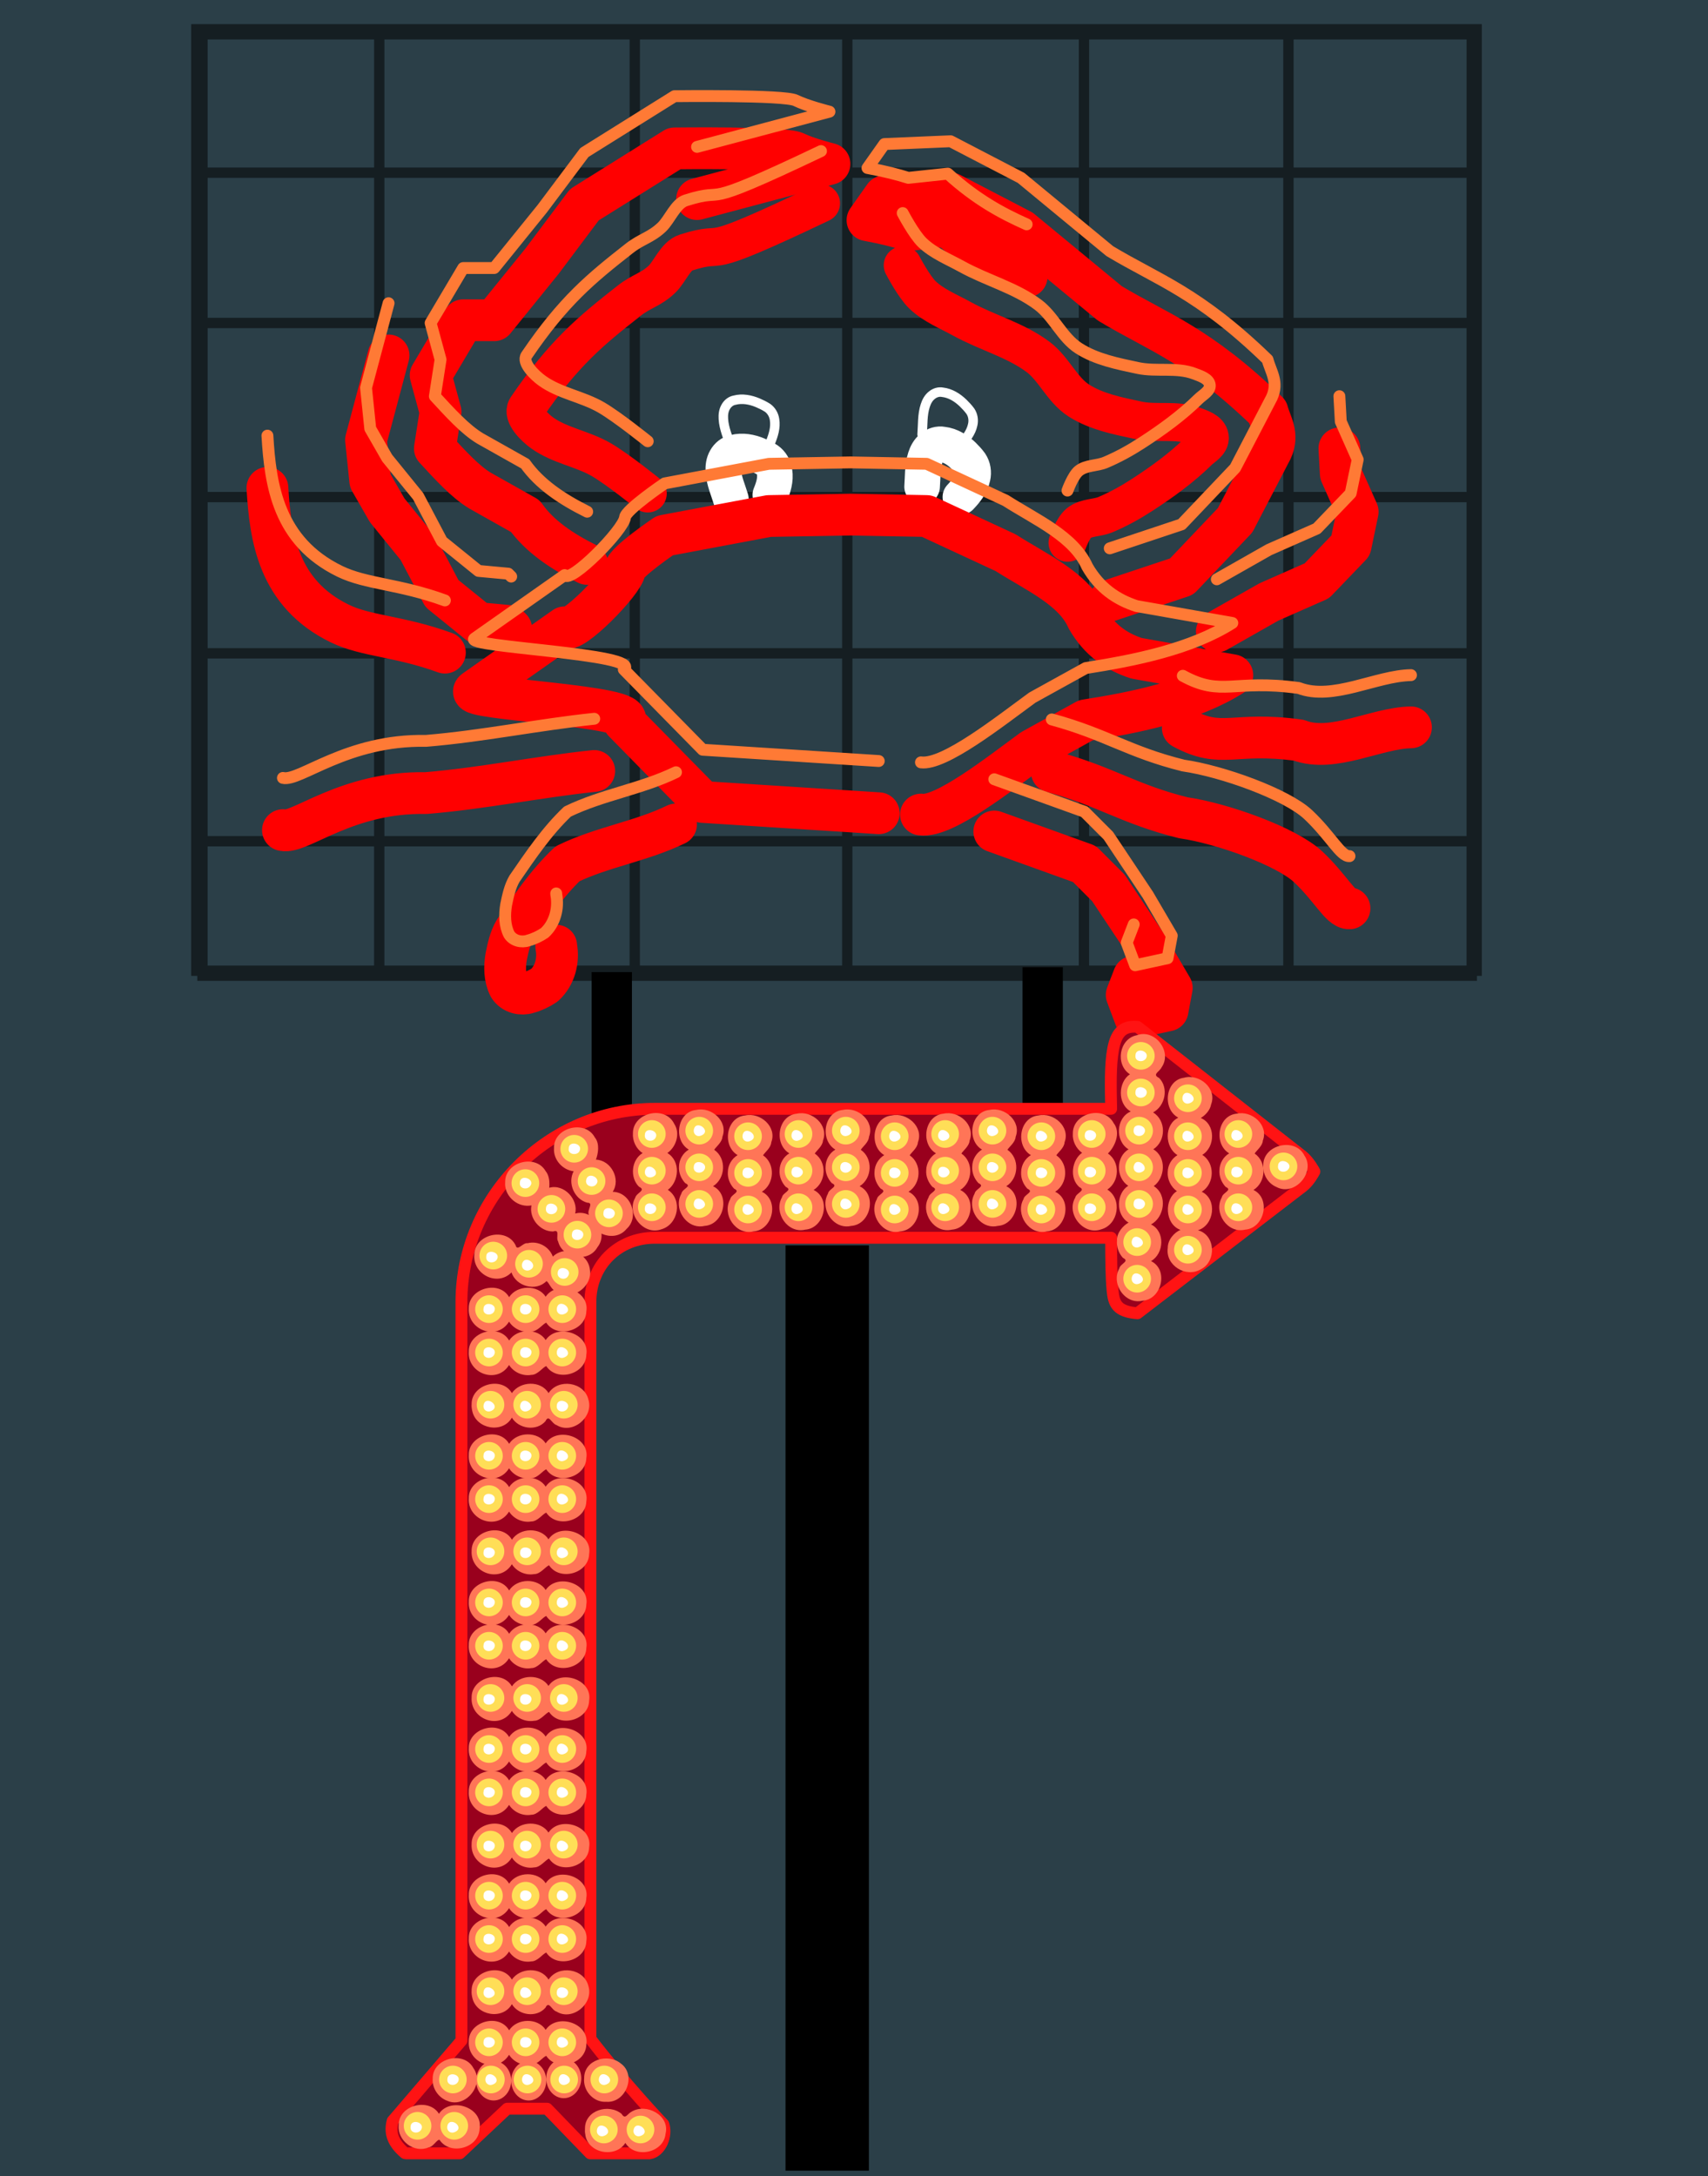 <?xml version="1.0" encoding="UTF-8" standalone="no"?>
<!-- Created with Inkscape (http://www.inkscape.org/) -->
<svg xmlns:inkscape="http://www.inkscape.org/namespaces/inkscape" xmlns:rdf="http://www.w3.org/1999/02/22-rdf-syntax-ns#" xmlns="http://www.w3.org/2000/svg" xmlns:xlink="http://www.w3.org/1999/xlink" xmlns:ns1="http://sozi.baierouge.fr" xmlns:cc="http://creativecommons.org/ns#" xmlns:sodipodi="http://sodipodi.sourceforge.net/DTD/sodipodi-0.dtd" xmlns:dc="http://purl.org/dc/elements/1.1/" id="svg2" viewBox="0 0 719.65 916.85" version="1.1" inkscape:version="0.91 r13725">
  <defs id="defs4">
    <filter id="filter10111-0" color-interpolation-filters="sRGB">
      <feGaussianBlur id="feGaussianBlur10113-9" stdDeviation="7.351"/>
    </filter>
    <filter id="filter10119" color-interpolation-filters="sRGB">
      <feGaussianBlur id="feGaussianBlur10121" stdDeviation="7.351"/>
    </filter>
    <filter id="filter10115" color-interpolation-filters="sRGB">
      <feGaussianBlur id="feGaussianBlur10117" stdDeviation="7.351"/>
    </filter>
    <filter id="filter3866" height="1.254" width="1.193" color-interpolation-filters="sRGB" y="-.127" x="-.096">
      <feGaussianBlur id="feGaussianBlur3868" stdDeviation="31.891"/>
    </filter>
  </defs>
  <g id="layer1" transform="translate(-1.301 1.074)">
    <rect id="rect5012" style="fill-rule:evenodd;fill:#2b3f48" height="916.85" width="719.65" y="-1.074" x="1.301"/>
    <path id="path3897" style="opacity:.522;block-progression:tb;text-indent:0;color:#000000;text-transform:none;fill:#000000" d="m81.845 9.1v2.178 396.65 2.178h2.178 0.408v2.096h2.178 534.8 2.178v-2.096h2.069v-2.178-396.65-2.178h-2.178-77.131-86.143-193.63-107.65-74.899-2.178zm6.943 6.453h70.134v53.962h-70.134v-53.962zm74.49 0h103.3v53.962h-103.3v-53.962zm107.65 0h85.19v53.962h-85.19v-53.962zm89.546 0h95.373v53.962h-95.373v-53.962zm99.729 0h81.787v53.962h-81.787v-53.962zm86.143 0h72.884v53.962h-72.884v-53.962zm-457.56 58.318h70.134v58.971h-70.134v-58.971zm74.49 0h103.3v58.971h-103.3v-58.971zm107.65 0h85.19v58.971h-85.19v-58.971zm89.546 0h95.373v58.971h-95.373v-58.971zm99.729 0h81.787v58.971h-81.787v-58.971zm86.143 0h72.884v58.971h-72.884v-58.971zm-457.56 63.329h70.134v68.991h-70.134v-68.991zm74.49 0h103.3v68.991h-103.3v-68.991zm107.65 0h85.19v68.991h-85.19v-68.991zm89.546 0h95.373v68.991h-95.373v-68.991zm99.729 0h81.787v68.991h-81.787v-68.991zm86.143 0h72.884v68.991h-72.884v-68.991zm-457.56 73.347h70.134v61.476h-70.134v-61.476zm74.49 0h103.3v61.476h-103.3v-61.476zm107.65 0h85.19v61.476h-85.19v-61.476zm89.546 0h95.373v61.476h-95.373v-61.476zm99.729 0h81.787v61.476h-81.787v-61.476zm86.143 0h72.884v61.476h-72.884v-61.476zm-457.56 65.832h70.134v74.817h-70.134v-74.817zm74.49 0h103.3v74.817h-103.3v-74.817zm107.65 0h85.19v74.817h-85.19v-74.817zm89.546 0h95.373v74.817h-95.373v-74.817zm99.729 0h81.787v74.817h-81.787v-74.817zm86.143 0h72.884v74.817h-72.884v-74.817zm-457.56 79.173h70.134v50.205h-70.134v-50.205zm74.49 0h103.3v50.205h-103.3v-50.205zm107.65 0h85.19v50.205h-85.19v-50.205zm89.546 0h95.373v50.205h-95.373v-50.205zm99.729 0h81.787v50.205h-81.787v-50.205zm86.143 0h72.884v50.205h-72.884v-50.205z"/>
    <g id="g3823" style="filter:url(#filter3866)" transform="matrix(.607 0 0 .607 40.399 4.466)">
      <path id="path3825" style="stroke-linejoin:round;color:#000000;stroke:#ff0000;stroke-linecap:round;stroke-width:26.353;fill:none" d="m676.6 367.63s3.732-10.389 7.822-13.689c5.054-4.077 12.596-3.338 18.577-5.867 8.865-3.747 17.353-8.441 25.422-13.688 13.827-8.992 27.358-18.738 39.11-30.31 2.974-2.928 8.378-5.641 7.822-9.777-0.591-4.393-6.613-6.243-10.755-7.822-12.242-4.667-26.298-1.171-39.11-3.911-14.11-3.018-28.92-5.899-41.066-13.689-11.646-7.469-17.267-22.035-28.355-30.31-15.769-11.77-35.575-16.885-52.799-26.399-9.345-5.162-19.67-9.234-27.377-16.622-5.938-5.692-13.688-20.533-13.688-20.533m-56.71-43.021c-90.918 43.336-61.292 23.891-93.864 34.221-7.091 2.249-11.224 13.458-16.622 18.577-7.616 7.222-14.23 8.189-22.488 14.666-26.763 20.993-45.583 36.427-71.376 74.309-3.504 5.147 5.701 13.963 10.755 17.6 12.196 8.774 28.079 11.023 41.066 18.577 11.496 6.686 32.266 23.466 32.266 23.466"/>
      <path id="path3827" style="stroke-linejoin:round;color:#000000;stroke:#ffffff;stroke-linecap:round;stroke-width:24.706;fill:none" d="m575.65 328.69c0.552-6.696 0.075-13.592 2.197-20.064 0.864-2.711 2.253-5.347 4.522-7.138 2.036-1.7 4.796-2.628 7.436-2.094 5.5 0.608 10.384 3.706 14.301 7.469 1.821 1.775 3.564 3.653 5.062 5.71 1.829 2.729 2.355 6.213 1.604 9.393-1.136 5.467-4.785 9.965-8.543 13.908m-159.31 1.453c-1.911-6.442-4.854-12.695-5.221-19.497-0.176-2.84 0.163-5.8 1.629-8.292 1.282-2.322 3.518-4.187 6.173-4.646 5.346-1.426 11.021-0.308 16.035 1.781 2.341 0.995 4.645 2.113 6.787 3.488 2.693 1.881 4.446 4.938 4.898 8.174 0.922 5.507-0.849 11.021-2.924 16.058"/>
      <path id="path3829" style="stroke-linejoin:round;color:#000000;stroke:#ff0000;stroke-linecap:round;stroke-width:28.988;fill:none" d="m625.76 568.03 62.576 22.533 16.622 16.622 27.377 41.066 16.622 28.355-2.933 15.644-22.488 4.889-5.867-15.644 4.889-12.711m-317.73-105.64c-24.128 11.734-51.204 15.599-75.331 27.333-14.384 13.689-25.541 30.252-36.745 46.524-3.272 5.528-4.549 11.945-5.844 18.16-1.106 6.869-1.144 14.349 2.109 20.667 2.741 4.278 8.514 5.739 13.189 4.118 4.078-1.104 7.968-2.976 11.455-5.329 7.176-6.631 9.834-17.133 8.055-26.578l-0.024-0.382-0.017-0.382m458.56-218.04 36.177-20.533 33.244-14.666 23.466-24.444 4.889-23.466-11.733-26.399-0.978-17.6m49.698 193.62c-24.243 0.438-54.308 18.018-77.886 8.939-45.627-6.272-53.249 6.397-80.499-8.494m115.71 125.19c-6.04 0.437-13.142-14.204-28.664-28.797-15.098-14.194-59.831-30.246-86.686-34.082-38.143-9.48-53.4-21.677-91.299-32.004m-533.69 40.596c11.621 2.77 44.271-26.809 99.277-25.716 39.172-3.213 77.738-11.26 116.81-15.35m197.49 29.33-122.21-7.82-54.76-55.73c13.61-10.94-112.16-15.52-103.64-21.51l62.576-43.999c3.78 6.299 41.062-31.398 41.91-40.088 0.511-5.24 27.511-23.555 27.511-23.555l72.354-13.6 56.71-0.978 52.799 0.978 54.754 25.422c21.523 13.746 47.36 24.904 56.71 45.954 8.536 14.868 20.482 22.915 34.221 27.377l66.49 11.73c-28.812 18.248-67.709 25.952-101.69 31.288l-37.155 20.533c-22.239 16.204-61.109 47.108-77.287 44.932m-369.55-318.7-15.644 58.665 2.933 28.355 11.733 20.444 21.511 26.488 16.488 31.288 25.422 20.577 20.666 1.911 2 2m415.5-19.6 49.865-16.622 37.155-39.11 25.422-48.888c4.959-10.779-0.727-18.009-2.933-26.399-48.31-46.743-75.574-54.9-109.51-75.287l-61.598-50.843-48.888-25.422-45.954 1.956-11.733 16.622c12.424 2.281 21.122 4.563 28.355 6.844l27.377-2.933c19.824 18.022 37.511 27.5 54.754 35.199m-228.79-53.776 91.909-24.444s-15.644-3.911-23.466-7.822-84.087-2.933-84.087-2.933l-62.576 39.11-29.333 39.11-33.244 41.066h-21.511l-22.622 38.177 6.889 25.377-3.955 25.466c10.474 11.366 20.948 22.986 31.422 29.288l31.288 17.6c9.92 14.028 25.309 24.41 43.021 33.244m-221.96-52.81c2.014 34.397 7.505 73.384 50.247 94.186 18.346 8.929 41.184 8.647 72.95 20.211"/>
    </g>
    <path id="path3933" style="fill-rule:evenodd;fill:#000000" d="m332.27 523.65h35.133v389.86h-35.133z"/>
    <path id="rect3828" style="fill-rule:evenodd;fill:#000000" d="m432.12 406.45h17v72.186h-17z"/>
    <path id="rect3830" style="fill-rule:evenodd;fill:#000000" d="m250.56 408.51h17v68.061h-17z"/>
    <g id="g3027" transform="matrix(.607 0 0 .607 40.399 -17.534)">
      <path id="path3817" style="stroke-linejoin:round;color:#000000;stroke:#ffffff;stroke-linecap:round;stroke-width:6.588;fill:none" d="m575.65 328.69c0.552-6.696 0.075-13.592 2.197-20.064 0.864-2.711 2.253-5.347 4.522-7.138 2.036-1.7 4.796-2.628 7.436-2.094 5.5 0.608 10.384 3.706 14.301 7.469 1.821 1.775 3.564 3.653 5.062 5.71 1.829 2.729 2.355 6.213 1.604 9.393-1.136 5.467-4.785 9.965-8.543 13.908m-159.31 1.453c-1.911-6.442-4.854-12.695-5.221-19.497-0.176-2.84 0.163-5.8 1.629-8.292 1.282-2.322 3.518-4.187 6.173-4.646 5.346-1.426 11.021-0.308 16.035 1.781 2.341 0.995 4.645 2.113 6.787 3.488 2.693 1.881 4.446 4.938 4.898 8.174 0.922 5.507-0.849 11.021-2.924 16.058"/>
      <path id="path3839" style="stroke-linejoin:round;color:#000000;stroke:#ff7a35;stroke-linecap:round;stroke-width:8.235;fill:none" d="m625.76 568.03 62.576 22.533 16.622 16.622 27.377 41.066 16.622 28.355-2.933 15.644-22.488 4.889-5.867-15.644 4.889-12.711m-317.73-105.64c-24.128 11.734-51.204 15.599-75.331 27.333-14.384 13.689-25.541 30.252-36.745 46.524-3.272 5.528-4.549 11.945-5.844 18.16-1.106 6.869-1.144 14.349 2.109 20.667 2.741 4.278 8.514 5.739 13.189 4.118 4.078-1.104 7.968-2.976 11.455-5.329 7.176-6.631 9.834-17.133 8.055-26.578l-0.024-0.382-0.017-0.382m458.56-218.04 36.177-20.533 33.244-14.666 23.466-24.444 4.889-23.466-11.733-26.399-0.978-17.6m49.698 193.62c-24.243 0.438-54.308 18.018-77.886 8.939-45.627-6.272-53.249 6.397-80.499-8.494m115.71 125.19c-6.04 0.437-13.142-14.204-28.664-28.797-15.098-14.194-59.831-30.246-86.686-34.082-38.143-9.48-53.4-21.677-91.299-32.004m-533.69 40.596c11.621 2.77 44.271-26.809 99.277-25.716 39.172-3.213 77.738-11.26 116.81-15.35m197.49 29.33-122.21-7.82-54.76-55.73c13.61-10.94-112.16-15.52-103.64-21.51l62.576-43.999c3.78 6.299 41.062-31.398 41.91-40.088 0.511-5.24 27.511-23.555 27.511-23.555l72.354-13.6 56.71-0.978 52.799 0.978 54.754 25.422c21.523 13.746 47.36 24.904 56.71 45.954 8.536 14.868 20.482 22.915 34.221 27.377l66.49 11.73c-28.812 18.248-67.709 25.952-101.69 31.288l-37.155 20.533c-22.239 16.204-61.109 47.108-77.287 44.932m-369.55-318.7-15.644 58.665 2.933 28.355 11.733 20.444 21.511 26.488 16.488 31.288 25.422 20.577 20.666 1.911 2 2m415.5-19.6 49.865-16.622 37.155-39.11 25.422-48.888c4.959-10.779-0.727-18.009-2.933-26.399-48.31-46.743-75.574-54.9-109.51-75.287l-61.598-50.843-48.888-25.422-45.954 1.956-11.733 16.622c12.424 2.281 21.122 4.563 28.355 6.844l27.377-2.933c19.824 18.022 37.511 27.5 54.754 35.199m-228.79-53.776 91.909-24.444s-15.644-3.911-23.466-7.822-84.087-2.933-84.087-2.933l-62.576 39.11-29.333 39.11-33.244 41.066h-21.511l-22.622 38.177 6.889 25.377-3.955 25.466c10.474 11.366 20.948 22.986 31.422 29.288l31.288 17.6c9.92 14.028 25.309 24.41 43.021 33.244m-221.96-52.81c2.014 34.397 7.505 73.384 50.247 94.186 18.346 8.929 41.184 8.647 72.95 20.211m432.17-76.265s3.732-10.389 7.822-13.689c5.054-4.077 12.596-3.338 18.577-5.867 8.865-3.747 17.353-8.441 25.422-13.688 13.827-8.992 27.358-18.738 39.11-30.31 2.974-2.928 8.378-5.641 7.822-9.777-0.591-4.393-6.613-6.243-10.755-7.822-12.242-4.667-26.298-1.171-39.11-3.911-14.11-3.018-28.92-5.899-41.066-13.689-11.646-7.469-17.267-22.035-28.355-30.31-15.769-11.77-35.575-16.885-52.799-26.399-9.345-5.162-19.67-9.234-27.377-16.622-5.938-5.692-13.688-20.533-13.688-20.533m-56.71-43.021c-90.918 43.336-61.292 23.891-93.864 34.221-7.091 2.249-11.224 13.458-16.622 18.577-7.616 7.222-14.23 8.189-22.488 14.666-26.763 20.993-45.583 36.427-71.376 74.309-3.504 5.147 5.701 13.963 10.755 17.6 12.196 8.774 28.079 11.023 41.066 18.577 11.496 6.686 32.266 23.466 32.266 23.466"/>
    </g>
    <g id="g3092" transform="matrix(0 -.871 .871 0 60.445 996.95)">
      <g id="layer2" transform="translate(28.562 -388.56)">
        <path id="rect2985" style="stroke-linejoin:round;stroke-width:5.739;block-progression:tb;text-indent:0;color:#000000;stroke:#ff1313;stroke-linecap:round;text-transform:none;fill:#99001d" d="m91.298 510.61 38.847 33.267h357.19c51.294 0 93.562 42.269 93.562 93.562v220.72c10.447-0.194 21.153-0.476 28.812 0.969 7.081 1.335 11.552 4.062 10.844 11.781l-62.531 79.75c-2.493 3.179-7.469 5.812-7.469 5.812s-4.798-2.481-7.188-5.594c-20.462-26.656-61.375-79.969-61.375-79.969 0.83-10.178 4.743-11.449 11.188-12.062 6.247-0.594 14.864-0.688 25.344-0.688v-220.72c0-17.817-13.37-31.188-31.188-31.188h-356.34c-21.903 16.819-41.331 35.298-41.331 35.298-5.296 1.861-13.244-1.292-14.044-6.735v-28.651l21.589-20.858v-19.297l-21.589-22.948v-25.902c0.034-0.193 0.094-0.594 0.094-0.594 5.624-6.678 10.691-7.24 15.591-5.955z"/>
      </g>
      <g id="layer7" transform="translate(28.562 -388.56)">
        <g id="g3018" transform="matrix(-1 0 0 1 715.04 0)">
          <path id="path4281-1" style="fill-rule:evenodd;color:#000000;filter:url(#filter10111-0);fill:#ff7557" d="m625.89 513.52c-9.847-0.161-13.546 14.599-5.594 19.469-8.297 5.533-3.246 21.395 7.125 19.656 9.436-0.228 13.309-14.175 5.469-19.375-0.239-1.268 3.45-3.042 3.656-5.281 3.009-6.917-3.228-15.147-10.656-14.469zm-348.88 35.281c-9.591-0.141-13.746 14.616-5.344 19.469-5.84 3.977-6.262 13.995 0 17.75-7.241 4.751-5.417 17.193 3.062 19.25 8.539 2.703 17.21-7.71 12.375-15.438-0.599-2.316-5.457-3.639-1.844-5.312 5.008-4.337 3.733-12.931-1.719-16.25 7.813-4.447 5.553-17.073-2.938-19.094-1.167-0.287-2.385-0.493-3.594-0.375zm70.969 0c-9.652-0.174-13.838 14.634-5.375 19.5-6.006 3.892-6.074 13.957-0.219 17.688-8.297 5.533-3.246 21.395 7.125 19.656 9.436-0.228 13.309-14.175 5.469-19.375 0.423-1.579 4.32-4.19 4.25-7.219 0.725-4.123-1.242-8.532-4.781-10.781 9.439-5.803 4.142-20.133-6.469-19.469zm70.938 0c-9.652-0.174-13.838 14.634-5.375 19.5-6.006 3.892-6.074 13.957-0.219 17.688-8.297 5.533-3.246 21.395 7.125 19.656 9.436-0.228 13.309-14.175 5.469-19.375 0.423-1.579 4.32-4.19 4.25-7.219 0.725-4.123-1.242-8.532-4.781-10.781 9.439-5.803 4.142-20.133-6.469-19.469zm70.938 0c-9.652-0.174-13.838 14.634-5.375 19.5-6.006 3.892-6.074 13.957-0.219 17.688-8.297 5.533-3.246 21.395 7.125 19.656 9.436-0.228 13.309-14.175 5.469-19.375 0.423-1.579 4.32-4.19 4.25-7.219 0.725-4.123-1.242-8.532-4.781-10.781 9.439-5.803 4.142-20.133-6.469-19.469zm70.875 0c-9.591-0.141-13.746 14.616-5.344 19.469-5.84 3.977-6.262 13.995 0 17.75-7.241 4.751-5.417 17.193 3.062 19.25 8.539 2.703 17.21-7.71 12.375-15.438-0.599-2.316-5.457-3.639-1.844-5.312 5.008-4.337 3.733-12.931-1.719-16.25 7.813-4.447 5.553-17.073-2.938-19.094-1.167-0.287-2.385-0.493-3.594-0.375zm-355.97 1.312c-9.984 0.035-13.635 15.505-4.594 19.969 3.222 0.807-1.448 3.534-1 5.781-1.306 5.016 1.63 10.521 6.469 12.219-5.686 5.928-2.125 16.824 6.062 17.906 8.833 1.641 16.322-9.661 10.5-16.812-0.841-2.015-4.244-3.029-4.688-4.188 5.24-5.134 2.501-14.676-4.219-16.906 7.022-6.837 0.909-18.757-8.531-17.969zm422.56 53.531c-8.818 0.002-12.099 11.607-6.969 17.719 2.975 1.782-0.08 2.746-1.094 4.844-4.295 7.102 1.81 18.629 10.688 16.406 9.176-0.786 12.293-14.652 4.438-19.438 7.629-4.862 4.996-18.473-4.281-19.406-0.91-0.202-1.854-0.177-2.781-0.125zm-481.38 23.188c-9.978-0.048-13.622 15.514-4.594 19.938 4.55 3.046 11.141 1.113 14.188-3.281 3.921 6.587 13.912 5.641 17.812 0.219 4.706 7.306 16.796 5.098 19.094-3.156 3.12-8.598-7.491-17.055-15.25-12.625-2.486 0.584-3.581 5.536-5.344 1.844-4.479-4.543-13.084-3.691-16.281 1.75-2.017-3.128-5.913-4.976-9.625-4.688zm17.875 70.938c-3.293 0.064-6.45 1.888-8.125 4.719-4.544-7.638-18.357-5.604-19.188 3.656-1.644 7.31 5.484 15.511 13 12.625 2.639-0.131 4.918-3.183 6.281-3.969 4.121 6.007 13.784 5.561 17.625-0.562 4.146 8.6 18.54 5.269 19.188-4.062 2.046-8.552-8.269-15.422-15.625-11.25-2.379 0.383-3.43 5.404-5.062 1.844-2.164-2.015-5.118-3.227-8.094-3zm0 70.938c-3.293 0.064-6.45 1.888-8.125 4.719-4.544-7.638-18.357-5.604-19.188 3.656-1.644 7.31 5.484 15.511 13 12.625 2.639-0.131 4.918-3.183 6.281-3.969 4.121 6.007 13.784 5.561 17.625-0.562 4.146 8.6 18.54 5.269 19.188-4.062 2.046-8.552-8.269-15.422-15.625-11.25-2.379 0.383-3.43 5.404-5.062 1.844-2.164-2.015-5.118-3.227-8.094-3zm-17.719 70.938c-9.941-0.152-13.811 15.058-5.062 19.719 4.738 3.735 11.693 0.439 14.719-2.75 4.049 5.913 13.47 5.712 17.469-0.281 4.611 7.373 16.914 5.339 19.219-2.938 3.132-8.609-7.473-17.186-15.344-12.594-2.329 0.455-3.423 5.397-5.062 2-4.449-5.088-13.368-3.474-16.594 1.312-2.098-2.917-5.725-4.759-9.344-4.469zm17.719 70.906c-3.293 0.064-6.45 1.888-8.125 4.719-4.544-7.638-18.357-5.604-19.188 3.656-1.644 7.31 5.484 15.511 13 12.625 2.639-0.131 4.918-3.183 6.281-3.969 4.121 6.007 13.784 5.561 17.625-0.562 4.146 8.6 18.54 5.269 19.188-4.062 2.046-8.552-8.269-15.422-15.625-11.25-2.379 0.383-3.43 5.404-5.062 1.844-2.162-2.016-5.119-3.222-8.094-3z"/>
          <path id="path4281" style="fill-rule:evenodd;color:#000000;fill:#ffde57" d="m181.77 913.02c-3.691 0-6.688 2.997-6.688 6.688s2.997 6.688 6.688 6.688 6.688-2.997 6.688-6.688-2.997-6.688-6.688-6.688zm-17.719 0c-3.691 0-6.656 2.997-6.656 6.688s2.965 6.688 6.656 6.688 6.688-2.997 6.688-6.688-2.997-6.688-6.688-6.688zm-17.719 0c-3.691 0-6.688 2.997-6.688 6.688s2.997 6.688 6.688 6.688 6.688-2.997 6.688-6.688-2.997-6.688-6.688-6.688zm0-70.906c-3.691 0-6.688 2.965-6.688 6.656 0 3.691 2.997 6.688 6.688 6.688s6.688-2.997 6.688-6.688-2.997-6.656-6.688-6.656zm2.031 4.812c0.104-0.033-0.043-0.058 0 0zm33.406-4.812c-3.691 0-6.688 2.965-6.688 6.656 0 3.691 2.997 6.688 6.688 6.688s6.688-2.997 6.688-6.688-2.997-6.656-6.688-6.656zm-17.719 0c-3.691 0-6.656 2.965-6.656 6.656 0 3.691 2.965 6.688 6.656 6.688s6.688-2.997 6.688-6.688-2.997-6.656-6.688-6.656zm17.719-70.938c-3.691 0-6.688 2.997-6.688 6.688s2.997 6.688 6.688 6.688 6.688-2.997 6.688-6.688-2.997-6.688-6.688-6.688zm-17.719 0c-3.691 0-6.656 2.997-6.656 6.688s2.965 6.688 6.656 6.688 6.688-2.997 6.688-6.688-2.997-6.688-6.688-6.688zm-17.719 0c-3.691 0-6.688 2.997-6.688 6.688s2.997 6.688 6.688 6.688 6.688-2.997 6.688-6.688-2.997-6.688-6.688-6.688zm35.438-70.938c-3.691 0-6.688 2.997-6.688 6.688s2.997 6.688 6.688 6.688 6.688-2.997 6.688-6.688-2.997-6.688-6.688-6.688zm-17.719 0c-3.691 0-6.656 2.997-6.656 6.688s2.965 6.688 6.656 6.688 6.688-2.997 6.688-6.688-2.997-6.688-6.688-6.688zm-17.719 0c-3.691 0-6.688 2.997-6.688 6.688s2.997 6.688 6.688 6.688 6.688-2.997 6.688-6.688-2.997-6.688-6.688-6.688zm479.78-184.25c-3.691 0-6.688 2.965-6.688 6.656s2.997 6.688 6.688 6.688 6.688-2.997 6.688-6.688-2.997-6.656-6.688-6.656zm0 17.719c-3.691 0-6.688 2.997-6.688 6.688s2.997 6.688 6.688 6.688 6.688-2.997 6.688-6.688-2.997-6.688-6.688-6.688zm-348.84 17.562c-3.691 0-6.656 2.997-6.656 6.688s2.965 6.656 6.656 6.656 6.688-2.965 6.688-6.656-2.997-6.688-6.688-6.688zm70.938 0c-3.691 0-6.688 2.997-6.688 6.688s2.997 6.656 6.688 6.656 6.688-2.965 6.688-6.656-2.997-6.688-6.688-6.688zm70.938 0c-3.691 0-6.688 2.997-6.688 6.688s2.997 6.656 6.688 6.656 6.688-2.965 6.688-6.656-2.997-6.688-6.688-6.688zm70.938 0c-3.691 0-6.688 2.997-6.688 6.688s2.997 6.656 6.688 6.656c3.691 0 6.688-2.965 6.688-6.656s-2.997-6.688-6.688-6.688zm70.906 0c-3.691 0-6.656 2.997-6.656 6.688s2.965 6.656 6.656 6.656 6.688-2.965 6.688-6.656-2.997-6.688-6.688-6.688zm-356 1.312c-0.444 0.01-0.894 0.085-1.344 0.188-3.598 0.824-5.856 4.402-5.031 8 0.824 3.598 4.434 5.856 8.031 5.031 3.598-0.824 5.856-4.402 5.031-8-0.721-3.148-3.579-5.291-6.688-5.219zm72.281 16.406c-3.691 0-6.656 2.997-6.656 6.688s2.965 6.656 6.656 6.656 6.688-2.965 6.688-6.656-2.997-6.688-6.688-6.688zm70.938 0c-3.691 0-6.688 2.997-6.688 6.688s2.997 6.656 6.688 6.656 6.688-2.965 6.688-6.656-2.997-6.688-6.688-6.688zm70.938 0c-3.691 0-6.688 2.997-6.688 6.688s2.997 6.656 6.688 6.656 6.688-2.965 6.688-6.656-2.997-6.688-6.688-6.688zm70.938 0c-3.691 0-6.688 2.997-6.688 6.688s2.997 6.656 6.688 6.656c3.691 0 6.688-2.965 6.688-6.656s-2.997-6.688-6.688-6.688zm70.906 0c-3.691 0-6.656 2.997-6.656 6.688s2.965 6.656 6.656 6.656 6.688-2.965 6.688-6.656-2.997-6.688-6.688-6.688zm-352.03 0.875c-0.444 0.011-0.894 0.085-1.344 0.188-3.598 0.824-5.856 4.402-5.031 8 0.824 3.598 4.402 5.856 8 5.031 3.598-0.824 5.856-4.434 5.031-8.031-0.721-3.148-3.549-5.262-6.656-5.188zm68.312 16.844c-3.691 0-6.656 2.997-6.656 6.688s2.965 6.688 6.656 6.688 6.688-2.997 6.688-6.688-2.997-6.688-6.688-6.688zm70.938 0c-3.691 0-6.688 2.997-6.688 6.688s2.997 6.688 6.688 6.688 6.688-2.997 6.688-6.688-2.997-6.688-6.688-6.688zm70.938 0c-3.691 0-6.688 2.997-6.688 6.688s2.997 6.688 6.688 6.688 6.688-2.997 6.688-6.688-2.997-6.688-6.688-6.688zm70.938 0c-3.691 0-6.688 2.997-6.688 6.688s2.997 6.688 6.688 6.688c3.691 0 6.688-2.997 6.688-6.688s-2.997-6.688-6.688-6.688zm70.906 0c-3.691 0-6.656 2.997-6.656 6.688s2.965 6.688 6.656 6.688 6.688-2.997 6.688-6.688-2.997-6.688-6.688-6.688zm-348.06 0.438c-0.444 0.01-0.894 0.053-1.344 0.156-3.598 0.824-5.856 4.434-5.031 8.031 0.824 3.598 4.402 5.824 8 5 3.598-0.824 5.856-4.402 5.031-8-0.721-3.148-3.548-5.26-6.656-5.188zm414.97 18.938c-3.691 0-6.688 2.997-6.688 6.688s2.997 6.688 6.688 6.688 6.688-2.997 6.688-6.688-2.997-6.688-6.688-6.688zm0 17.719c-3.691 0-6.688 2.997-6.688 6.688s2.997 6.688 6.688 6.688 6.688-2.997 6.688-6.688-2.997-6.688-6.688-6.688zm-481.91 5.5c-3.531 0.179-6.344 3.112-6.344 6.688 0 3.691 2.997 6.688 6.688 6.688s6.688-2.997 6.688-6.688-2.997-6.688-6.688-6.688c-0.115 0-0.23-0.006-0.344 0zm17.719 0c-3.531 0.179-6.312 3.112-6.312 6.688 0 3.691 2.965 6.688 6.656 6.688s6.688-2.997 6.688-6.688-2.997-6.688-6.688-6.688c-0.115 0-0.23-0.006-0.344 0zm17.719 0c-3.531 0.179-6.344 3.112-6.344 6.688 0 3.691 2.997 6.688 6.688 6.688s6.688-2.997 6.688-6.688-2.997-6.688-6.688-6.688c-0.115 0-0.23-0.006-0.344 0z"/>
          <path id="path4277" style="fill-rule:evenodd;color:#000000;fill:#ffffff" d="m627.09 519.25c-0.177-0.006-0.366 0.002-0.562 0.031-4.081 0.137-2.125 7.124 1.469 5.125 2.128-1.303 1.744-5.073-0.906-5.156zm-0.562 17.75c-5.642 0.778 0.467 9.131 2.656 3.531 0.822-1.895-0.627-3.777-2.656-3.531zm-348.47 17.53c-0.125 0.001-0.244 0.013-0.375 0.031-5.491 0.739 0.334 8.924 2.625 3.656 0.792-1.792-0.371-3.699-2.25-3.688zm71.062 0c-0.182-0.004-0.359-0-0.562 0.031-3.876 0.183-2.245 7.088 1.438 5.125 2.244-1.286 1.857-5.098-0.875-5.156zm70.938 0c-0.182-0.004-0.359-0-0.562 0.031-3.876 0.183-2.245 7.088 1.438 5.125 2.244-1.286 1.857-5.098-0.875-5.156zm70.938 0c-0.182-0.004-0.359-0-0.562 0.031-3.876 0.183-2.245 7.088 1.438 5.125 2.244-1.286 1.857-5.098-0.875-5.156zm70.781 0c-0.125 0.001-0.243 0.013-0.375 0.031-5.494 0.745 0.343 8.921 2.625 3.656 0.791-1.786-0.369-3.7-2.25-3.688zm-356.06 1.344c-4.402-0.118-2.112 7.749 1.625 4.938 1.894-1.571 1.294-5.223-1.625-4.938zm143.4 16.38c-0.182-0.004-0.359-0-0.562 0.031-3.88 0.185-2.248 7.09 1.438 5.125 2.244-1.286 1.857-5.098-0.875-5.156zm70.938 0c-0.182-0.004-0.359-0-0.562 0.031-3.88 0.185-2.248 7.09 1.438 5.125 2.244-1.286 1.857-5.098-0.875-5.156zm70.938 0c-0.182-0.004-0.359-0-0.562 0.031-3.88 0.185-2.248 7.09 1.438 5.125 2.244-1.286 1.857-5.098-0.875-5.156zm-213.31 0.031c-5.671 0.852 0.697 9.066 2.688 3.438 0.735-1.86-0.714-3.723-2.688-3.438zm283.72 0c-5.674 0.858 0.705 9.063 2.688 3.438 0.735-1.861-0.715-3.725-2.688-3.438zm-351.75 0.844c-0.128 0.01-0.273 0.034-0.406 0.062-5.261 1.3 0.824 8.871 3 3.5 0.642-1.802-0.674-3.711-2.594-3.562zm68.562 16.844c-0.165-0.006-0.35 0.01-0.531 0.031-4.41 0.245-1.619 7.793 1.875 4.812 1.76-1.631 1.133-4.748-1.344-4.844zm283.72 0c-0.167-0.007-0.347 0.009-0.531 0.031-4.33 0.217-1.738 7.703 1.812 4.875 1.82-1.601 1.23-4.806-1.281-4.906zm-213.32 0.04c-5.642 0.778 0.467 9.131 2.656 3.531 0.823-1.893-0.626-3.774-2.656-3.531zm70.938 0c-5.642 0.778 0.467 9.131 2.656 3.531 0.823-1.893-0.626-3.774-2.656-3.531zm70.938 0c-5.642 0.778 0.467 9.131 2.656 3.531 0.82-1.89-0.63-3.77-2.66-3.53zm-276.59 0.406c-0.165-0.001-0.353-0-0.531 0.031-4.144 0.335-1.751 7.548 1.875 4.875 2.014-1.352 1.132-4.885-1.344-4.906zm414.4 18.97c-5.642 0.778 0.467 9.131 2.656 3.531 0.823-1.893-0.626-3.774-2.656-3.531zm0 17.719c-5.759 0.865 0.71 9.224 2.719 3.375 0.709-1.86-0.807-3.614-2.719-3.375zm-481.03 5.469c-0.168-0.006-0.346 0.005-0.531 0.031-4.252 0.055-1.931 7.498 1.688 5 1.965-1.422 1.367-4.939-1.156-5.031zm35.438 0c-0.168-0.006-0.346 0.005-0.531 0.031-4.252 0.055-1.931 7.498 1.688 5 1.965-1.422 1.367-4.939-1.156-5.031zm-18.25 0.031c-5.992 1.079 1.205 9.244 2.812 3.156 0.396-1.826-0.923-3.363-2.812-3.156zm0.47 70.9c-0.149-0.005-0.309 0.013-0.469 0.031-4.885 0.422-0.866 8.446 2.281 4.344 1.315-1.803 0.415-4.305-1.812-4.375zm-18.188 0.031c-5.759 0.865 0.71 9.224 2.719 3.375 0.709-1.86-0.807-3.614-2.719-3.375zm35.438 0c-5.759 0.865 0.71 9.224 2.719 3.375 0.709-1.86-0.807-3.614-2.719-3.375zm-17.25 70.906c-0.149-0.005-0.309 0.013-0.469 0.031-4.885 0.422-0.866 8.446 2.281 4.344 1.315-1.803 0.415-4.305-1.812-4.375zm-18.188 0.031c-5.759 0.865 0.71 9.224 2.719 3.375 0.709-1.86-0.807-3.614-2.719-3.375zm35.438 0c-5.759 0.865 0.71 9.224 2.719 3.375 0.709-1.86-0.807-3.614-2.719-3.375zm-34.875 70.906c-0.177-0.006-0.366 0.002-0.562 0.031-4.081 0.137-2.125 7.124 1.469 5.125 2.125-1.294 1.745-5.071-0.906-5.156zm17.688 0c-0.17-0.005-0.344 0.004-0.531 0.031-4.124 0.16-1.968 7.364 1.656 5 2.001-1.468 1.428-4.963-1.125-5.031zm17.75 0c-0.177-0.006-0.366 0.002-0.562 0.031-4.081 0.137-2.125 7.124 1.469 5.125 2.125-1.294 1.745-5.071-0.906-5.156zm-17.76 70.9c-0.167-0.007-0.347 0.009-0.531 0.031-4.33 0.217-1.738 7.703 1.812 4.875 1.82-1.601 1.23-4.806-1.281-4.906zm-18.25 0.031c-5.642 0.778 0.467 9.131 2.656 3.531 0.823-1.893-0.626-3.774-2.656-3.531zm35.438 0c-5.642 0.778 0.467 9.131 2.656 3.531 0.823-1.893-0.626-3.774-2.656-3.531z"/>
        </g>
        <animate id="animate3" calcMode="discrete" repeatCount="indefinite" attributeName="opacity" values="1.0;0.7;0.2" attributeType="XML" dur="0.8s"/>
      </g>
      <g id="layer5" transform="translate(28.562 -388.56)">
        <g id="g3008" transform="matrix(-1 0 0 1 714.63 0)">
          <path id="path4373-4" style="fill-rule:evenodd;color:#000000;filter:url(#filter10119);fill:#ff7557" d="m230.22 547.44c-9.652-0.174-13.838 14.634-5.375 19.5-6.006 3.892-6.074 13.957-0.219 17.688-8.297 5.533-3.246 21.395 7.125 19.656 9.436-0.228 13.309-14.175 5.469-19.375 0.423-1.579 4.32-4.19 4.25-7.219 0.725-4.123-1.242-8.532-4.781-10.781 9.439-5.803 4.142-20.133-6.469-19.469zm70.938 0c-9.652-0.174-13.838 14.634-5.375 19.5-6.006 3.892-6.074 13.957-0.219 17.688-8.297 5.533-3.246 21.395 7.125 19.656 9.436-0.228 13.309-14.175 5.469-19.375 0.423-1.579 4.32-4.19 4.25-7.219 0.725-4.123-1.242-8.532-4.781-10.781 9.439-5.803 4.142-20.133-6.469-19.469zm70.938 0c-9.652-0.174-13.838 14.634-5.375 19.5-6.006 3.892-6.074 13.957-0.219 17.688-8.297 5.533-3.246 21.395 7.125 19.656 9.436-0.228 13.309-14.175 5.469-19.375 0.423-1.579 4.32-4.19 4.25-7.219 0.725-4.123-1.242-8.532-4.781-10.781 9.439-5.803 4.142-20.133-6.469-19.469zm70.906 0c-9.652-0.174-13.838 14.634-5.375 19.5-6.006 3.892-6.074 13.957-0.219 17.688-8.297 5.533-3.246 21.395 7.125 19.656 9.436-0.228 13.309-14.175 5.469-19.375 0.423-1.579 4.32-4.19 4.25-7.219 0.725-4.123-1.242-8.532-4.781-10.781 9.439-5.803 4.142-20.133-6.469-19.469zm70.938 0c-9.652-0.174-13.838 14.634-5.375 19.5-6.006 3.892-6.074 13.957-0.219 17.688-8.297 5.533-3.246 21.395 7.125 19.656 9.436-0.228 13.309-14.175 5.469-19.375 0.423-1.579 4.32-4.19 4.25-7.219 0.725-4.123-1.242-8.532-4.781-10.781 9.439-5.803 4.142-20.133-6.469-19.469zm70.938 0c-9.652-0.174-13.838 14.634-5.375 19.5-6.006 3.892-6.074 13.957-0.219 17.688-8.297 5.533-3.246 21.395 7.125 19.656 9.436-0.228 13.309-14.175 5.469-19.375 0.423-1.579 4.32-4.19 4.25-7.219 0.725-4.123-1.242-8.532-4.781-10.781 9.439-5.803 4.142-20.133-6.469-19.469zm-432.14 41.22c-9.931-0.324-13.951 15.014-5.188 19.719 3.074 2.561 8.072 1.562 10.781 0.562 0.26 7.314 9.437 12.149 15.562 8.094 0.061 8.74 12.133 13.245 17.969 6.688 7.152-5.853 1.967-18.495-7.062-18.281-2.173-0.887-5.684 2.658-5.656-0.75-1.729-6.224-9.478-9.596-15.188-6.531-0.662-5.467-5.634-9.91-11.219-9.5zm11.53 84.09c-3.293 0.064-6.45 1.888-8.125 4.719-4.544-7.638-18.357-5.604-19.188 3.656-1.644 7.31 5.484 15.511 13 12.625 2.639-0.131 4.918-3.183 6.281-3.969 4.121 6.007 13.784 5.561 17.625-0.562 4.146 8.6 18.54 5.269 19.188-4.062 2.046-8.552-8.269-15.422-15.625-11.25-2.379 0.383-3.43 5.404-5.062 1.844-2.162-2.016-5.119-3.222-8.094-3zm0 70.938c-3.293 0.064-6.45 1.888-8.125 4.719-4.544-7.638-18.357-5.604-19.188 3.656-1.644 7.31 5.484 15.511 13 12.625 2.639-0.131 4.918-3.183 6.281-3.969 4.121 6.007 13.784 5.561 17.625-0.562 4.146 8.6 18.54 5.269 19.188-4.062 2.046-8.552-8.269-15.422-15.625-11.25-2.379 0.383-3.43 5.404-5.062 1.844-2.162-2.016-5.119-3.222-8.094-3zm0 70.938c-3.293 0.064-6.45 1.888-8.125 4.719-4.544-7.638-18.357-5.604-19.188 3.656-1.644 7.31 5.484 15.511 13 12.625 2.639-0.131 4.918-3.183 6.281-3.969 4.121 6.007 13.784 5.561 17.625-0.562 4.146 8.6 18.54 5.269 19.188-4.062 2.046-8.552-8.269-15.422-15.625-11.25-2.379 0.383-3.43 5.404-5.062 1.844-2.162-2.016-5.119-3.222-8.094-3zm0 70.906c-3.293 0.064-6.45 1.888-8.125 4.719-3.872-6.264-14.787-6.446-18.125 0.406-4.129-7.817-18.105-6.41-19.312 2.75-2.079 7.402 5.168 16.088 12.875 13.125 2.855-0.482 5.307-2.847 6.594-5 3.022 7.224 14.007 7.08 17.844 0.719 3.978 6.281 13.933 6.019 17.844-0.25 3.689 7.689 16.219 6.018 18.625-1.844 2.257 8.568 15.071 9.032 18.844 1.438 4.347-7.155-1.853-17.311-10.344-16.031-3.855-0.072-7.514 3.188-8.656 6.156-2.88-7.763-14.98-7.886-18.75-1.75-2.087-2.917-5.724-4.695-9.312-4.438z"/>
          <path id="path4373" style="fill-rule:evenodd;color:#000000;fill:#ffde57" d="m184.28 608.53c-2.372 0.009-4.672 1.297-5.875 3.531-1.75 3.25-0.531 7.313 2.719 9.062s7.313 0.531 9.062-2.719c1.75-3.25 0.531-7.313-2.719-9.062-1.016-0.547-2.109-0.817-3.188-0.812zm-15.625-8.375c-2.369 0.011-4.641 1.266-5.844 3.5-1.75 3.25-0.562 7.313 2.688 9.062 3.25 1.75 7.313 0.531 9.062-2.719 1.75-3.25 0.531-7.313-2.719-9.062-1.016-0.547-2.111-0.786-3.188-0.781zm-15.6-8.41c-2.372 0.009-4.672 1.266-5.875 3.5-1.75 3.25-0.531 7.313 2.719 9.062 3.25 1.75 7.313 0.531 9.062-2.719 1.75-3.25 0.531-7.313-2.719-9.062-1.016-0.547-2.109-0.785-3.188-0.781zm77.594-5.781c-3.691 0-6.688 2.997-6.688 6.688s2.997 6.688 6.688 6.688 6.688-2.997 6.688-6.688-2.997-6.688-6.688-6.688zm0-17.719c-3.691 0-6.688 2.997-6.688 6.688s2.997 6.656 6.688 6.656 6.688-2.965 6.688-6.656-2.997-6.688-6.688-6.688zm0-17.719c-3.691 0-6.688 2.997-6.688 6.688s2.997 6.656 6.688 6.656 6.688-2.965 6.688-6.656-2.997-6.688-6.688-6.688zm-28.74 338.09c-3.691 0-6.688 2.997-6.688 6.688s2.997 6.688 6.688 6.688 6.688-2.997 6.688-6.688-2.997-6.688-6.688-6.688zm-19.469 0c-3.691 0-6.688 2.997-6.688 6.688s2.997 6.688 6.688 6.688 6.688-2.997 6.688-6.688-2.997-6.688-6.688-6.688zm-17.719 0c-3.691 0-6.656 2.997-6.656 6.688s2.965 6.688 6.656 6.688 6.688-2.997 6.688-6.688-2.997-6.688-6.688-6.688zm-17.719 0c-3.691 0-6.688 2.997-6.688 6.688s2.997 6.688 6.688 6.688 6.688-2.997 6.688-6.688-2.997-6.688-6.688-6.688zm-18.375 0c-3.691 0-6.688 2.997-6.688 6.688s2.997 6.688 6.688 6.688 6.688-2.997 6.688-6.688-2.997-6.688-6.688-6.688zm53.813-70.906c-3.691 0-6.688 2.997-6.688 6.688s2.997 6.688 6.688 6.688 6.688-2.997 6.688-6.688-2.997-6.688-6.688-6.688zm-17.719 0c-3.691 0-6.656 2.997-6.656 6.688s2.965 6.688 6.656 6.688 6.688-2.997 6.688-6.688-2.997-6.688-6.688-6.688zm-17.719 0c-3.691 0-6.688 2.997-6.688 6.688s2.997 6.688 6.688 6.688 6.688-2.997 6.688-6.688-2.997-6.688-6.688-6.688zm35.438-70.938c-3.691 0-6.688 2.997-6.688 6.688s2.997 6.688 6.688 6.688 6.688-2.997 6.688-6.688-2.997-6.688-6.688-6.688zm-17.719 0c-3.691 0-6.656 2.997-6.656 6.688s2.965 6.688 6.656 6.688 6.688-2.997 6.688-6.688-2.997-6.688-6.688-6.688zm-17.719 0c-3.691 0-6.688 2.997-6.688 6.688s2.997 6.688 6.688 6.688 6.688-2.997 6.688-6.688-2.997-6.688-6.688-6.688zm35.438-70.938c-3.691 0-6.688 2.997-6.688 6.688s2.997 6.688 6.688 6.688 6.688-2.997 6.688-6.688-2.997-6.688-6.688-6.688zm-17.719 0c-3.691 0-6.656 2.997-6.656 6.688s2.965 6.688 6.656 6.688 6.688-2.997 6.688-6.688-2.997-6.688-6.688-6.688zm-17.719 0c-3.691 0-6.688 2.997-6.688 6.688s2.997 6.688 6.688 6.688 6.688-2.997 6.688-6.688-2.997-6.688-6.688-6.688zm154.59-89.875c-3.691 0-6.688 2.997-6.688 6.688s2.997 6.688 6.688 6.688 6.688-2.997 6.688-6.688-2.997-6.688-6.688-6.688zm0-17.719c-3.691 0-6.688 2.997-6.688 6.688s2.997 6.656 6.688 6.656 6.688-2.965 6.688-6.656-2.997-6.688-6.688-6.688zm0-17.719c-3.691 0-6.688 2.997-6.688 6.688s2.997 6.656 6.688 6.656 6.688-2.965 6.688-6.656-2.997-6.688-6.688-6.688zm70.938 35.438c-3.691 0-6.688 2.997-6.688 6.688s2.997 6.688 6.688 6.688 6.688-2.997 6.688-6.688-2.997-6.688-6.688-6.688zm0-17.719c-3.691 0-6.688 2.997-6.688 6.688s2.997 6.656 6.688 6.656 6.688-2.965 6.688-6.656-2.997-6.688-6.688-6.688zm0-17.719c-3.691 0-6.688 2.997-6.688 6.688s2.997 6.656 6.688 6.656 6.688-2.965 6.688-6.656-2.997-6.688-6.688-6.688zm70.906 35.438c-3.691 0-6.688 2.997-6.688 6.688s2.997 6.688 6.688 6.688c3.691 0 6.688-2.997 6.688-6.688s-2.997-6.688-6.688-6.688zm0-17.719c-3.691 0-6.688 2.997-6.688 6.688s2.997 6.656 6.688 6.656c3.691 0 6.688-2.965 6.688-6.656s-2.997-6.688-6.688-6.688zm0-17.719c-3.691 0-6.688 2.997-6.688 6.688s2.997 6.656 6.688 6.656c3.691 0 6.688-2.965 6.688-6.656s-2.997-6.688-6.688-6.688zm70.938 35.438c-3.691 0-6.688 2.997-6.688 6.688s2.997 6.688 6.688 6.688 6.688-2.997 6.688-6.688-2.997-6.688-6.688-6.688zm0-17.719c-3.691 0-6.688 2.997-6.688 6.688s2.997 6.656 6.688 6.656 6.688-2.965 6.688-6.656-2.997-6.688-6.688-6.688zm0-17.719c-3.691 0-6.688 2.997-6.688 6.688s2.997 6.656 6.688 6.656 6.688-2.965 6.688-6.656-2.997-6.688-6.688-6.688zm70.938 35.438c-3.691 0-6.688 2.997-6.688 6.688s2.997 6.688 6.688 6.688 6.688-2.997 6.688-6.688-2.997-6.688-6.688-6.688zm0-17.719c-3.691 0-6.688 2.997-6.688 6.688s2.997 6.656 6.688 6.656 6.688-2.965 6.688-6.656-2.997-6.688-6.688-6.688zm0-17.719c-3.691 0-6.688 2.997-6.688 6.688s2.997 6.656 6.688 6.656 6.688-2.965 6.688-6.656-2.997-6.688-6.688-6.688z"/>
          <path id="path4239" style="fill-rule:evenodd;color:#000000;fill:#ffffff" d="m230.91 554.5c-0.18-0.002-0.362 0.029-0.562 0.062-3.876 0.183-2.245 7.088 1.438 5.125 2.263-1.257 1.826-5.156-0.875-5.188zm70.938 0c-0.18-0.002-0.362 0.029-0.562 0.062-3.876 0.183-2.245 7.088 1.438 5.125 2.263-1.257 1.826-5.156-0.875-5.188zm70.938 0c-0.18-0.002-0.362 0.029-0.562 0.062-3.876 0.183-2.245 7.088 1.438 5.125 2.263-1.257 1.826-5.156-0.875-5.188zm70.906 0.031c-0.182-0.004-0.359-0-0.562 0.031-3.876 0.183-2.245 7.088 1.438 5.125 2.244-1.286 1.857-5.098-0.875-5.156zm70.938 0c-0.182-0.004-0.359-0-0.562 0.031-3.876 0.183-2.245 7.088 1.438 5.125 2.244-1.286 1.857-5.098-0.875-5.156zm70.938 0c-0.182-0.004-0.359-0-0.562 0.031-3.876 0.183-2.245 7.088 1.438 5.125 2.244-1.286 1.857-5.098-0.875-5.156zm-354.66 17.688c-0.18-0.002-0.362 0.029-0.562 0.062-3.88 0.185-2.248 7.09 1.438 5.125 2.263-1.257 1.826-5.156-0.875-5.188zm70.938 0c-0.18-0.002-0.362 0.029-0.562 0.062-3.88 0.185-2.248 7.09 1.438 5.125 2.263-1.257 1.826-5.156-0.875-5.188zm70.938 0c-0.18-0.002-0.362 0.029-0.562 0.062-3.88 0.185-2.248 7.09 1.438 5.125 2.263-1.257 1.826-5.156-0.875-5.188zm70.906 0.031c-0.182-0.004-0.359-0-0.562 0.031-3.88 0.185-2.248 7.09 1.438 5.125 2.244-1.286 1.857-5.098-0.875-5.156zm70.938 0c-0.182-0.004-0.359-0-0.562 0.031-3.88 0.185-2.248 7.09 1.438 5.125 2.244-1.286 1.857-5.098-0.875-5.156zm70.938 0c-0.182-0.004-0.359-0-0.562 0.031-3.88 0.185-2.248 7.09 1.438 5.125 2.244-1.286 1.857-5.098-0.875-5.156zm-355.18 17.75c-5.642 0.778 0.467 9.131 2.656 3.531 0.822-1.895-0.627-3.777-2.656-3.531zm70.938 0c-5.642 0.778 0.467 9.131 2.656 3.531 0.822-1.895-0.627-3.777-2.656-3.531zm70.938 0c-5.642 0.778 0.467 9.131 2.656 3.531 0.822-1.895-0.627-3.777-2.656-3.531zm70.906 0c-5.642 0.778 0.467 9.131 2.656 3.531 0.823-1.893-0.626-3.774-2.656-3.531zm70.938 0c-5.642 0.778 0.467 9.131 2.656 3.531 0.823-1.893-0.626-3.774-2.656-3.531zm70.938 0c-5.642 0.778 0.467 9.131 2.656 3.531 0.823-1.893-0.626-3.774-2.656-3.531zm-431.59 5.75c-0.159-0.002-0.324-0.002-0.5 0.031-4.22-0.112-2.347 7.408 1.5 5.062 1.93-1.273 1.392-5.059-1-5.094zm15.156 8.406c-0.157 0.011-0.333 0.022-0.5 0.062-4.433 0.863-0.636 8.045 2.562 4.469 1.389-1.768 0.287-4.698-2.062-4.531zm16.094 8.375c-0.158-0.007-0.325 0.005-0.5 0.031-4.375-0.095-2.225 7.553 1.594 5 1.781-1.359 1.278-4.933-1.094-5.031zm-19.74 67.3c-0.167-0.007-0.347 0.009-0.531 0.031-4.33 0.217-1.738 7.703 1.812 4.875 1.82-1.601 1.23-4.806-1.281-4.906zm-18.25 0.031c-5.642 0.778 0.467 9.131 2.656 3.531 0.823-1.893-0.626-3.774-2.656-3.531zm35.438 0c-5.642 0.778 0.467 9.131 2.656 3.531 0.823-1.893-0.626-3.774-2.656-3.531zm-17.19 70.91c-0.167-0.007-0.347 0.009-0.531 0.031-4.33 0.217-1.738 7.703 1.812 4.875 1.82-1.601 1.23-4.806-1.281-4.906zm-18.25 0.031c-5.642 0.778 0.467 9.131 2.656 3.531 0.823-1.893-0.626-3.774-2.656-3.531zm35.438 0c-5.642 0.778 0.467 9.131 2.656 3.531 0.823-1.893-0.626-3.774-2.656-3.531zm-17.19 70.91c-0.167-0.007-0.347 0.009-0.531 0.031-4.33 0.217-1.738 7.703 1.812 4.875 1.82-1.601 1.23-4.806-1.281-4.906zm-18.25 0.031c-5.642 0.778 0.467 9.131 2.656 3.531 0.823-1.893-0.626-3.774-2.656-3.531zm35.438 0c-5.642 0.778 0.467 9.131 2.656 3.531 0.823-1.893-0.626-3.774-2.656-3.531zm-17.25 70.875c-0.149-0.005-0.309 0.013-0.469 0.031-4.885 0.422-0.866 8.446 2.281 4.344 1.315-1.803 0.415-4.305-1.812-4.375zm-36.562 0.031c-5.759 0.865 0.71 9.224 2.719 3.375 0.709-1.86-0.807-3.614-2.719-3.375zm18.375 0c-5.759 0.865 0.71 9.224 2.719 3.375 0.709-1.86-0.807-3.614-2.719-3.375zm35.438 0c-5.759 0.865 0.71 9.224 2.719 3.375 0.709-1.86-0.807-3.614-2.719-3.375zm19.469 0c-5.759 0.865 0.71 9.224 2.719 3.375 0.709-1.854-0.804-3.618-2.719-3.375z"/>
        </g>
        <animate id="animate53" calcMode="discrete" repeatCount="indefinite" attributeName="opacity" values="0.7;0.2;1.0" attributeType="XML" dur="0.8s"/>
      </g>
      <g id="layer6" transform="translate(28.562 -388.56)">
        <g id="g3013" transform="matrix(-1 0 0 1 717.31 0)">
          <path id="path4381-7" style="fill-rule:evenodd;color:#000000;filter:url(#filter10115);fill:#ff7557" d="m606.41 529.94c-0.285-0.004-0.557 0.009-0.844 0.031-9.847-0.168-13.854 15.042-5.062 19.719 1.152 0.832 2.393 1.304 3.656 1.531-4.14 0.936-7.188 4.261-7.188 8.219 0 4.684 4.274 8.5 9.562 8.5s9.594-3.816 9.594-8.5c0-4.183-3.439-7.648-7.938-8.344 5.916-1.456 10.866-7.981 8.062-14.156-1.489-4.013-5.565-6.942-9.844-7zm0.125 38c-5.288 0-9.562 3.785-9.562 8.469s4.274 8.5 9.562 8.5 9.594-3.816 9.594-8.5-4.305-8.469-9.594-8.469zm-351.69-20.531c-0.321-0.008-0.637 0.011-0.969 0.031-9.652-0.174-13.838 14.634-5.375 19.5-6.006 3.892-6.074 13.957-0.219 17.688-8.297 5.533-3.246 21.395 7.125 19.656 9.436-0.228 13.309-14.175 5.469-19.375 0.423-1.579 4.32-4.19 4.25-7.219 0.725-4.123-1.242-8.532-4.781-10.781 9.144-5.621 4.449-19.258-5.5-19.5zm70.906 0c-0.321-0.008-0.637 0.011-0.969 0.031-9.652-0.174-13.838 14.634-5.375 19.5-6.006 3.892-6.074 13.957-0.219 17.688-8.297 5.533-3.246 21.395 7.125 19.656 9.436-0.228 13.309-14.175 5.469-19.375 0.423-1.579 4.32-4.19 4.25-7.219 0.725-4.123-1.242-8.532-4.781-10.781 9.144-5.621 4.449-19.258-5.5-19.5zm70.938 0c-0.321-0.008-0.637 0.011-0.969 0.031-9.652-0.174-13.838 14.634-5.375 19.5-6.006 3.892-6.074 13.957-0.219 17.688-8.297 5.533-3.246 21.395 7.125 19.656 9.436-0.228 13.309-14.175 5.469-19.375 0.423-1.579 4.32-4.19 4.25-7.219 0.725-4.123-1.242-8.532-4.781-10.781 9.144-5.621 4.449-19.258-5.5-19.5zm70.938 0c-0.321-0.008-0.637 0.011-0.969 0.031-9.652-0.174-13.838 14.634-5.375 19.5-6.006 3.892-6.074 13.957-0.219 17.688-8.297 5.533-3.246 21.395 7.125 19.656 9.436-0.228 13.309-14.175 5.469-19.375 0.423-1.579 4.32-4.19 4.25-7.219 0.725-4.123-1.242-8.532-4.781-10.781 9.144-5.621 4.449-19.258-5.5-19.5zm70.938 0c-0.321-0.008-0.637 0.011-0.969 0.031-9.652-0.174-13.838 14.634-5.375 19.5-6.006 3.892-6.074 13.957-0.219 17.688-8.297 5.533-3.246 21.395 7.125 19.656 9.436-0.228 13.309-14.175 5.469-19.375 0.423-1.579 4.32-4.19 4.25-7.219 0.725-4.123-1.242-8.532-4.781-10.781 9.144-5.621 4.449-19.258-5.5-19.5zm-365.52 17.59c-0.42-0.016-0.852-0.008-1.281 0.031-9.684-0.053-13.642 14.751-5.219 19.562 2.223 1.891 5.711 1.969 8.062 1.75-2.042 7.26 5.832 14.245 12.469 12.531-2.444 8.866 9.068 16.589 16.312 10.781 7.738-4.344 5.51-16.919-2.781-19-1.889-1.272-6.114 1.138-4.844-2.438 0.03-6.348-6.331-11.743-12.625-10.469 1.221-6.266-3.801-12.51-10.094-12.75zm432.38 19.906c-5.288 0-9.562 3.785-9.562 8.469s4.274 8.469 9.562 8.469 9.594-3.785 9.594-8.469-4.305-8.469-9.594-8.469zm0.938 18.281c-0.382-0.003-0.77 0.022-1.156 0.062-8.818 0.002-12.099 11.607-6.969 17.719 5.491 7.73 19.18 2.491 18.531-6.938 0.382-5.924-4.675-10.795-10.406-10.844zm-424.59 45.844c-1.486 0.068-2.964 0.468-4.344 1.25-2.379 0.383-3.43 5.404-5.062 1.844-2.162-2.016-5.119-3.222-8.094-3-3.293 0.064-6.45 1.888-8.125 4.719-4.544-7.638-18.357-5.604-19.188 3.656-1.644 7.31 5.484 15.511 13 12.625 2.639-0.131 4.918-3.183 6.281-3.969 4.121 6.007 13.784 5.561 17.625-0.562 4.146 8.6 18.54 5.269 19.188-4.062 1.663-6.949-4.84-12.793-11.281-12.5zm0 70.906c-1.486 0.068-2.964 0.468-4.344 1.25-2.379 0.383-3.43 5.404-5.062 1.844-2.164-2.015-5.118-3.227-8.094-3-3.293 0.064-6.45 1.888-8.125 4.719-4.544-7.638-18.357-5.604-19.188 3.656-1.644 7.31 5.484 15.511 13 12.625 2.639-0.131 4.918-3.183 6.281-3.969 4.121 6.007 13.784 5.561 17.625-0.562 4.146 8.6 18.54 5.269 19.188-4.062 1.663-6.949-4.84-12.793-11.281-12.5zm0 70.938c-1.486 0.068-2.964 0.468-4.344 1.25-2.379 0.383-3.43 5.404-5.062 1.844-2.164-2.015-5.118-3.227-8.094-3-3.293 0.064-6.45 1.888-8.125 4.719-4.544-7.638-18.357-5.604-19.188 3.656-1.644 7.31 5.484 15.511 13 12.625 2.639-0.131 4.918-3.183 6.281-3.969 4.121 6.007 13.784 5.561 17.625-0.562 4.146 8.6 18.54 5.269 19.188-4.062 1.663-6.949-4.84-12.793-11.281-12.5zm36.188 70c-1.486 0.068-2.964 0.468-4.344 1.25-2.36 0.452-3.396 5.241-5.094 1.75-2.217-2.057-5.378-3.155-8.406-2.875-3.754-0.174-7.244 3.003-8.656 5.594-3.835-6.439-14.266-5.908-17.812-0.156-3.866-6.069-14.054-6.003-17.625 0.156-4.042-6.685-15.344-6.068-18.312 1.062-3.791-6.701-14.389-5.982-18-0.406-4.639-7.235-17.27-5.282-18.906 3.406-3.17 8.724 7.924 17.253 15.562 11.906 2.199-1.018 3.387-4.767 5.125-1.188 4.843 4.758 13.544 2.939 16.656-2.906 3.913 6.355 13.78 6.328 17.844 0.094 3.921 6.587 13.912 5.641 17.812 0.219 4.399 6.956 15.282 5.041 18.531-1.344 3.345 6.936 14.105 6.364 17.75 0.031 4.148 8.575 18.517 5.213 19.156-4.094 1.663-6.949-4.84-12.793-11.281-12.5zm-53.48 70.84c-0.273-0.001-0.54 0.009-0.812 0.031-9.978-0.048-13.622 15.514-4.594 19.938 8.034 5.512 19.94-4.823 15.125-13.625-1.583-3.793-5.627-6.329-9.719-6.344z"/>
          <path id="path4381" style="fill-rule:evenodd;color:#000000;fill:#ffde57" d="m197.34 593.31c-1.711-0.007-3.44 0.607-4.75 1.906-2.621 2.599-2.63 6.848-0.031 9.469 2.599 2.621 6.817 2.662 9.438 0.062s2.662-6.848 0.062-9.469c-1.3-1.31-3.007-1.962-4.719-1.969zm-12.5-12.594c-1.71-0.005-3.408 0.638-4.719 1.938-2.621 2.599-2.662 6.817-0.062 9.438s6.848 2.662 9.469 0.062c2.621-2.599 2.63-6.848 0.031-9.469-1.3-1.31-3.009-1.963-4.719-1.969zm-12.46-12.6c-1.711-0.007-3.44 0.638-4.75 1.938-2.621 2.599-2.63 6.848-0.031 9.469 2.599 2.621 6.848 2.63 9.469 0.031 2.621-2.599 2.63-6.848 0.031-9.469-1.3-1.31-3.007-1.962-4.719-1.969zm81.938 17.844c-3.691 0-6.688 2.997-6.688 6.688s2.997 6.688 6.688 6.688 6.688-2.997 6.688-6.688-2.997-6.688-6.688-6.688zm0-17.719c-3.691 0-6.688 2.997-6.688 6.688s2.997 6.656 6.688 6.656 6.688-2.965 6.688-6.656-2.997-6.688-6.688-6.688zm0-17.719c-3.691 0-6.688 2.997-6.688 6.688s2.997 6.656 6.688 6.656 6.688-2.965 6.688-6.656-2.997-6.688-6.688-6.688zm70.906 35.438c-3.691 0-6.688 2.997-6.688 6.688s2.997 6.688 6.688 6.688 6.688-2.997 6.688-6.688-2.997-6.688-6.688-6.688zm0-17.719c-3.691 0-6.688 2.997-6.688 6.688s2.997 6.656 6.688 6.656 6.688-2.965 6.688-6.656-2.997-6.688-6.688-6.688zm0-17.719c-3.691 0-6.688 2.997-6.688 6.688s2.997 6.656 6.688 6.656 6.688-2.965 6.688-6.656-2.997-6.688-6.688-6.688zm70.938 35.438c-3.691 0-6.688 2.997-6.688 6.688s2.997 6.688 6.688 6.688 6.688-2.997 6.688-6.688-2.997-6.688-6.688-6.688zm0-17.719c-3.691 0-6.688 2.997-6.688 6.688s2.997 6.656 6.688 6.656 6.688-2.965 6.688-6.656-2.997-6.688-6.688-6.688zm0-17.719c-3.691 0-6.688 2.997-6.688 6.688s2.997 6.656 6.688 6.656 6.688-2.965 6.688-6.656-2.997-6.688-6.688-6.688zm70.938 35.438c-3.691 0-6.688 2.997-6.688 6.688s2.997 6.688 6.688 6.688 6.688-2.997 6.688-6.688-2.997-6.688-6.688-6.688zm0-17.719c-3.691 0-6.688 2.997-6.688 6.688s2.997 6.656 6.688 6.656 6.688-2.965 6.688-6.656-2.997-6.688-6.688-6.688zm0-17.719c-3.691 0-6.688 2.997-6.688 6.688s2.997 6.656 6.688 6.656 6.688-2.965 6.688-6.656-2.997-6.688-6.688-6.688zm70.938 35.438c-3.691 0-6.688 2.997-6.688 6.688s2.997 6.688 6.688 6.688c3.691 0 6.688-2.997 6.688-6.688s-2.997-6.688-6.688-6.688zm0-17.719c-3.691 0-6.688 2.997-6.688 6.688s2.997 6.656 6.688 6.656c3.691 0 6.688-2.965 6.688-6.656s-2.997-6.688-6.688-6.688zm0-17.719c-3.691 0-6.688 2.997-6.688 6.688s2.997 6.656 6.688 6.656c3.691 0 6.688-2.965 6.688-6.656s-2.997-6.688-6.688-6.688zm67.95 55.79c-3.691 0-6.688 2.997-6.688 6.688s2.997 6.688 6.688 6.688 6.688-2.997 6.688-6.688-2.997-6.688-6.688-6.688zm0-19.438c-3.691 0-6.688 2.997-6.688 6.688s2.997 6.688 6.688 6.688 6.688-2.997 6.688-6.688-2.997-6.688-6.688-6.688zm0-17.719c-3.691 0-6.688 2.997-6.688 6.688s2.997 6.688 6.688 6.688 6.688-2.997 6.688-6.688-2.997-6.688-6.688-6.688zm0-17.719c-3.691 0-6.688 2.997-6.688 6.688s2.997 6.688 6.688 6.688 6.688-2.997 6.688-6.688-2.997-6.688-6.688-6.688zm0-18.375c-3.691 0-6.688 2.997-6.688 6.688s2.997 6.656 6.688 6.656 6.688-2.965 6.688-6.656-2.997-6.688-6.688-6.688zm-442.06 401.78c-3.531 0.179-6.344 3.112-6.344 6.688 0 3.691 2.997 6.688 6.688 6.688s6.688-2.997 6.688-6.688-2.997-6.688-6.688-6.688c-0.115 0-0.23-0.006-0.344 0zm-53.13-68.96c-3.691 0-6.688 2.965-6.688 6.656s2.997 6.688 6.688 6.688 6.688-2.997 6.688-6.688-2.997-6.656-6.688-6.656zm2.031 4.812c0.104-0.033-0.043-0.058 0 0zm15.688-4.812c-3.691 0-6.688 2.965-6.688 6.656s2.997 6.688 6.688 6.688 6.688-2.997 6.688-6.688-2.997-6.656-6.688-6.656zm53.56-0.88c-3.531 0.179-6.344 3.112-6.344 6.688 0 3.691 2.997 6.688 6.688 6.688s6.688-2.997 6.688-6.688-2.997-6.688-6.688-6.688c-0.115 0-0.23-0.006-0.344 0zm-17.719 0c-3.531 0.179-6.312 3.112-6.312 6.688 0 3.691 2.965 6.688 6.656 6.688s6.688-2.997 6.688-6.688-2.997-6.688-6.688-6.688c-0.115 0-0.23-0.006-0.344 0zm-17.719 0c-3.531 0.179-6.344 3.112-6.344 6.688 0 3.691 2.997 6.688 6.688 6.688s6.688-2.997 6.688-6.688-2.997-6.688-6.688-6.688c-0.115 0-0.23-0.006-0.344 0zm71.969-0.938c-3.691 0-6.688 2.997-6.688 6.688s2.997 6.688 6.688 6.688 6.688-2.997 6.688-6.688-2.997-6.688-6.688-6.688zm-17.719 0c-3.691 0-6.688 2.997-6.688 6.688s2.997 6.688 6.688 6.688 6.688-2.997 6.688-6.688-2.997-6.688-6.688-6.688zm-18.469-70c-3.691 0-6.688 2.997-6.688 6.688s2.997 6.688 6.688 6.688 6.688-2.997 6.688-6.688-2.997-6.688-6.688-6.688zm-17.719 0c-3.691 0-6.656 2.997-6.656 6.688s2.965 6.688 6.656 6.688 6.688-2.997 6.688-6.688-2.997-6.688-6.688-6.688zm-17.719 0c-3.691 0-6.688 2.997-6.688 6.688s2.997 6.688 6.688 6.688 6.688-2.997 6.688-6.688-2.997-6.688-6.688-6.688zm35.438-70.938c-3.691 0-6.688 2.997-6.688 6.688s2.997 6.688 6.688 6.688 6.688-2.997 6.688-6.688-2.997-6.688-6.688-6.688zm-17.719 0c-3.691 0-6.656 2.997-6.656 6.688s2.965 6.688 6.656 6.688 6.688-2.997 6.688-6.688-2.997-6.688-6.688-6.688zm-17.719 0c-3.691 0-6.688 2.997-6.688 6.688s2.997 6.688 6.688 6.688 6.688-2.997 6.688-6.688-2.997-6.688-6.688-6.688zm35.438-70.906c-3.691 0-6.688 2.997-6.688 6.688s2.997 6.688 6.688 6.688 6.688-2.997 6.688-6.688-2.997-6.688-6.688-6.688zm-17.719 0c-3.691 0-6.656 2.997-6.656 6.688s2.965 6.688 6.656 6.688 6.688-2.997 6.688-6.688-2.997-6.688-6.688-6.688zm-17.719 0c-3.691 0-6.688 2.997-6.688 6.688s2.997 6.688 6.688 6.688 6.688-2.997 6.688-6.688-2.997-6.688-6.688-6.688z"/>
          <path id="path4115" style="fill-rule:evenodd;color:#000000;fill:#ffffff" d="m606.25 537.06c-0.182-0.004-0.359-0-0.562 0.031-3.88 0.185-2.248 7.09 1.438 5.125 2.244-1.286 1.857-5.098-0.875-5.156zm-280.78 17.44c-0.18-0.002-0.362 0.029-0.562 0.062-3.876 0.183-2.245 7.088 1.438 5.125 2.263-1.257 1.826-5.156-0.875-5.188zm70.938 0c-0.18-0.002-0.362 0.029-0.562 0.062-3.876 0.183-2.245 7.088 1.438 5.125 2.263-1.257 1.826-5.156-0.875-5.188zm70.938 0c-0.18-0.002-0.362 0.029-0.562 0.062-3.876 0.183-2.245 7.088 1.438 5.125 2.263-1.257 1.826-5.156-0.875-5.188zm70.938 0c-0.18-0.002-0.362 0.029-0.562 0.062-3.876 0.183-2.245 7.088 1.438 5.125 2.263-1.257 1.826-5.156-0.875-5.188zm-283.72 0.031c-0.182-0.004-0.359-0-0.562 0.031-3.876 0.183-2.245 7.088 1.438 5.125 2.244-1.286 1.857-5.098-0.875-5.156zm351.19 0.938c-5.759 0.865 0.71 9.224 2.719 3.375 0.709-1.86-0.807-3.614-2.719-3.375zm-433.14 16.65c-0.154-0.003-0.3 0.007-0.469 0.031-4.691 0.11-1.482 8.238 2.031 4.594 1.477-1.598 0.753-4.579-1.562-4.625zm152.84 0.094c-0.18-0.002-0.362 0.029-0.562 0.062-3.88 0.185-2.248 7.09 1.438 5.125 2.263-1.257 1.826-5.156-0.875-5.188zm70.938 0c-0.18-0.002-0.362 0.029-0.562 0.062-3.88 0.185-2.248 7.09 1.438 5.125 2.263-1.257 1.826-5.156-0.875-5.188zm70.938 0c-0.18-0.002-0.362 0.029-0.562 0.062-3.88 0.185-2.248 7.09 1.438 5.125 2.263-1.257 1.826-5.156-0.875-5.188zm70.938 0c-0.18-0.002-0.362 0.029-0.562 0.062-3.88 0.185-2.248 7.09 1.438 5.125 2.263-1.257 1.826-5.156-0.875-5.188zm-283.72 0.04c-0.182-0.004-0.359-0-0.562 0.031-3.88 0.185-2.248 7.09 1.438 5.125 2.244-1.286 1.857-5.098-0.875-5.156zm351.19 0.938c-5.642 0.778 0.467 9.131 2.656 3.531 0.823-1.893-0.626-3.774-2.656-3.531zm-420.66 11.531c-0.168-0.004-0.345 0.004-0.531 0.031-4.317 0.234-1.797 7.603 1.812 4.906 1.752-1.496 1.24-4.88-1.281-4.938zm68.97 5.28c-5.642 0.778 0.467 9.131 2.656 3.531 0.823-1.893-0.626-3.774-2.656-3.531zm70.906 0c-5.642 0.778 0.467 9.131 2.656 3.531 0.822-1.895-0.627-3.777-2.656-3.531zm70.938 0c-5.642 0.778 0.467 9.131 2.656 3.531 0.822-1.895-0.627-3.777-2.656-3.531zm70.938 0c-5.642 0.778 0.467 9.131 2.656 3.531 0.822-1.895-0.627-3.777-2.656-3.531zm70.938 0c-5.642 0.778 0.467 9.131 2.656 3.531 0.822-1.895-0.627-3.777-2.656-3.531zm67.969 0.906c-5.759 0.865 0.71 9.224 2.719 3.375 0.709-1.86-0.807-3.614-2.719-3.375zm-408.25 6.375c-0.179 0.003-0.363 0.025-0.562 0.062-3.913 0.203-2.001 7.236 1.656 5.094 2.079-1.455 1.598-5.196-1.094-5.156zm408.25 13.062c-5.759 0.865 0.71 9.224 2.719 3.375 0.709-1.86-0.807-3.614-2.719-3.375zm-440.76 45.88c-0.167-0.007-0.347 0.009-0.531 0.031-4.33 0.217-1.738 7.703 1.812 4.875 1.82-1.601 1.23-4.806-1.281-4.906zm-18.25 0.031c-5.642 0.778 0.467 9.131 2.656 3.531 0.823-1.893-0.626-3.774-2.656-3.531zm35.438 0c-5.642 0.778 0.467 9.131 2.656 3.531 0.823-1.893-0.626-3.774-2.656-3.531zm-17.25 70.875c-0.149-0.005-0.309 0.013-0.469 0.031-4.885 0.422-0.866 8.446 2.281 4.344 1.315-1.803 0.415-4.305-1.812-4.375zm-18.188 0.031c-5.759 0.865 0.71 9.224 2.719 3.375 0.709-1.86-0.807-3.614-2.719-3.375zm35.438 0c-5.759 0.865 0.71 9.224 2.719 3.375 0.709-1.86-0.807-3.614-2.719-3.375zm-17.25 70.906c-0.149-0.005-0.309 0.013-0.469 0.031-4.885 0.422-0.866 8.446 2.281 4.344 1.315-1.803 0.415-4.305-1.812-4.375zm-18.188 0.031c-5.759 0.865 0.71 9.224 2.719 3.375 0.709-1.86-0.807-3.614-2.719-3.375zm35.438 0c-5.759 0.865 0.71 9.224 2.719 3.375 0.709-1.86-0.807-3.614-2.719-3.375zm18.469 70c-5.759 0.865 0.71 9.224 2.719 3.375 0.709-1.854-0.804-3.618-2.719-3.375zm17.719 0c-5.759 0.865 0.71 9.224 2.719 3.375 0.709-1.86-0.807-3.614-2.719-3.375zm-71.1 0.91c-0.168-0.006-0.346 0.005-0.531 0.031-4.252 0.055-1.931 7.498 1.688 5 1.965-1.422 1.367-4.939-1.156-5.031zm35.438 0c-0.168-0.006-0.346 0.005-0.531 0.031-4.252 0.055-1.931 7.498 1.688 5 1.965-1.422 1.367-4.939-1.156-5.031zm-18.25 0.031c-5.992 1.079 1.205 9.244 2.812 3.156 0.396-1.826-0.923-3.363-2.812-3.156zm-53.35 0.85c-0.177-0.006-0.366 0.002-0.562 0.031-4.081 0.137-2.125 7.124 1.469 5.125 2.125-1.294 1.745-5.071-0.906-5.156zm17.719 0c-0.177-0.006-0.366 0.002-0.562 0.031-4.081 0.137-2.125 7.124 1.469 5.125 2.128-1.303 1.744-5.073-0.906-5.156zm35.688 68.969c-0.156-0.005-0.33 0.011-0.5 0.031-4.681 0.232-1.335 8.218 2.094 4.594 1.496-1.762 0.75-4.554-1.594-4.625z"/>
        </g>
        <animate id="animate47" calcMode="discrete" repeatCount="indefinite" attributeName="opacity" values="0.2;1.0;0.7" attributeType="XML" dur="0.8s"/>
      </g>
    </g>
  </g>
</svg>
